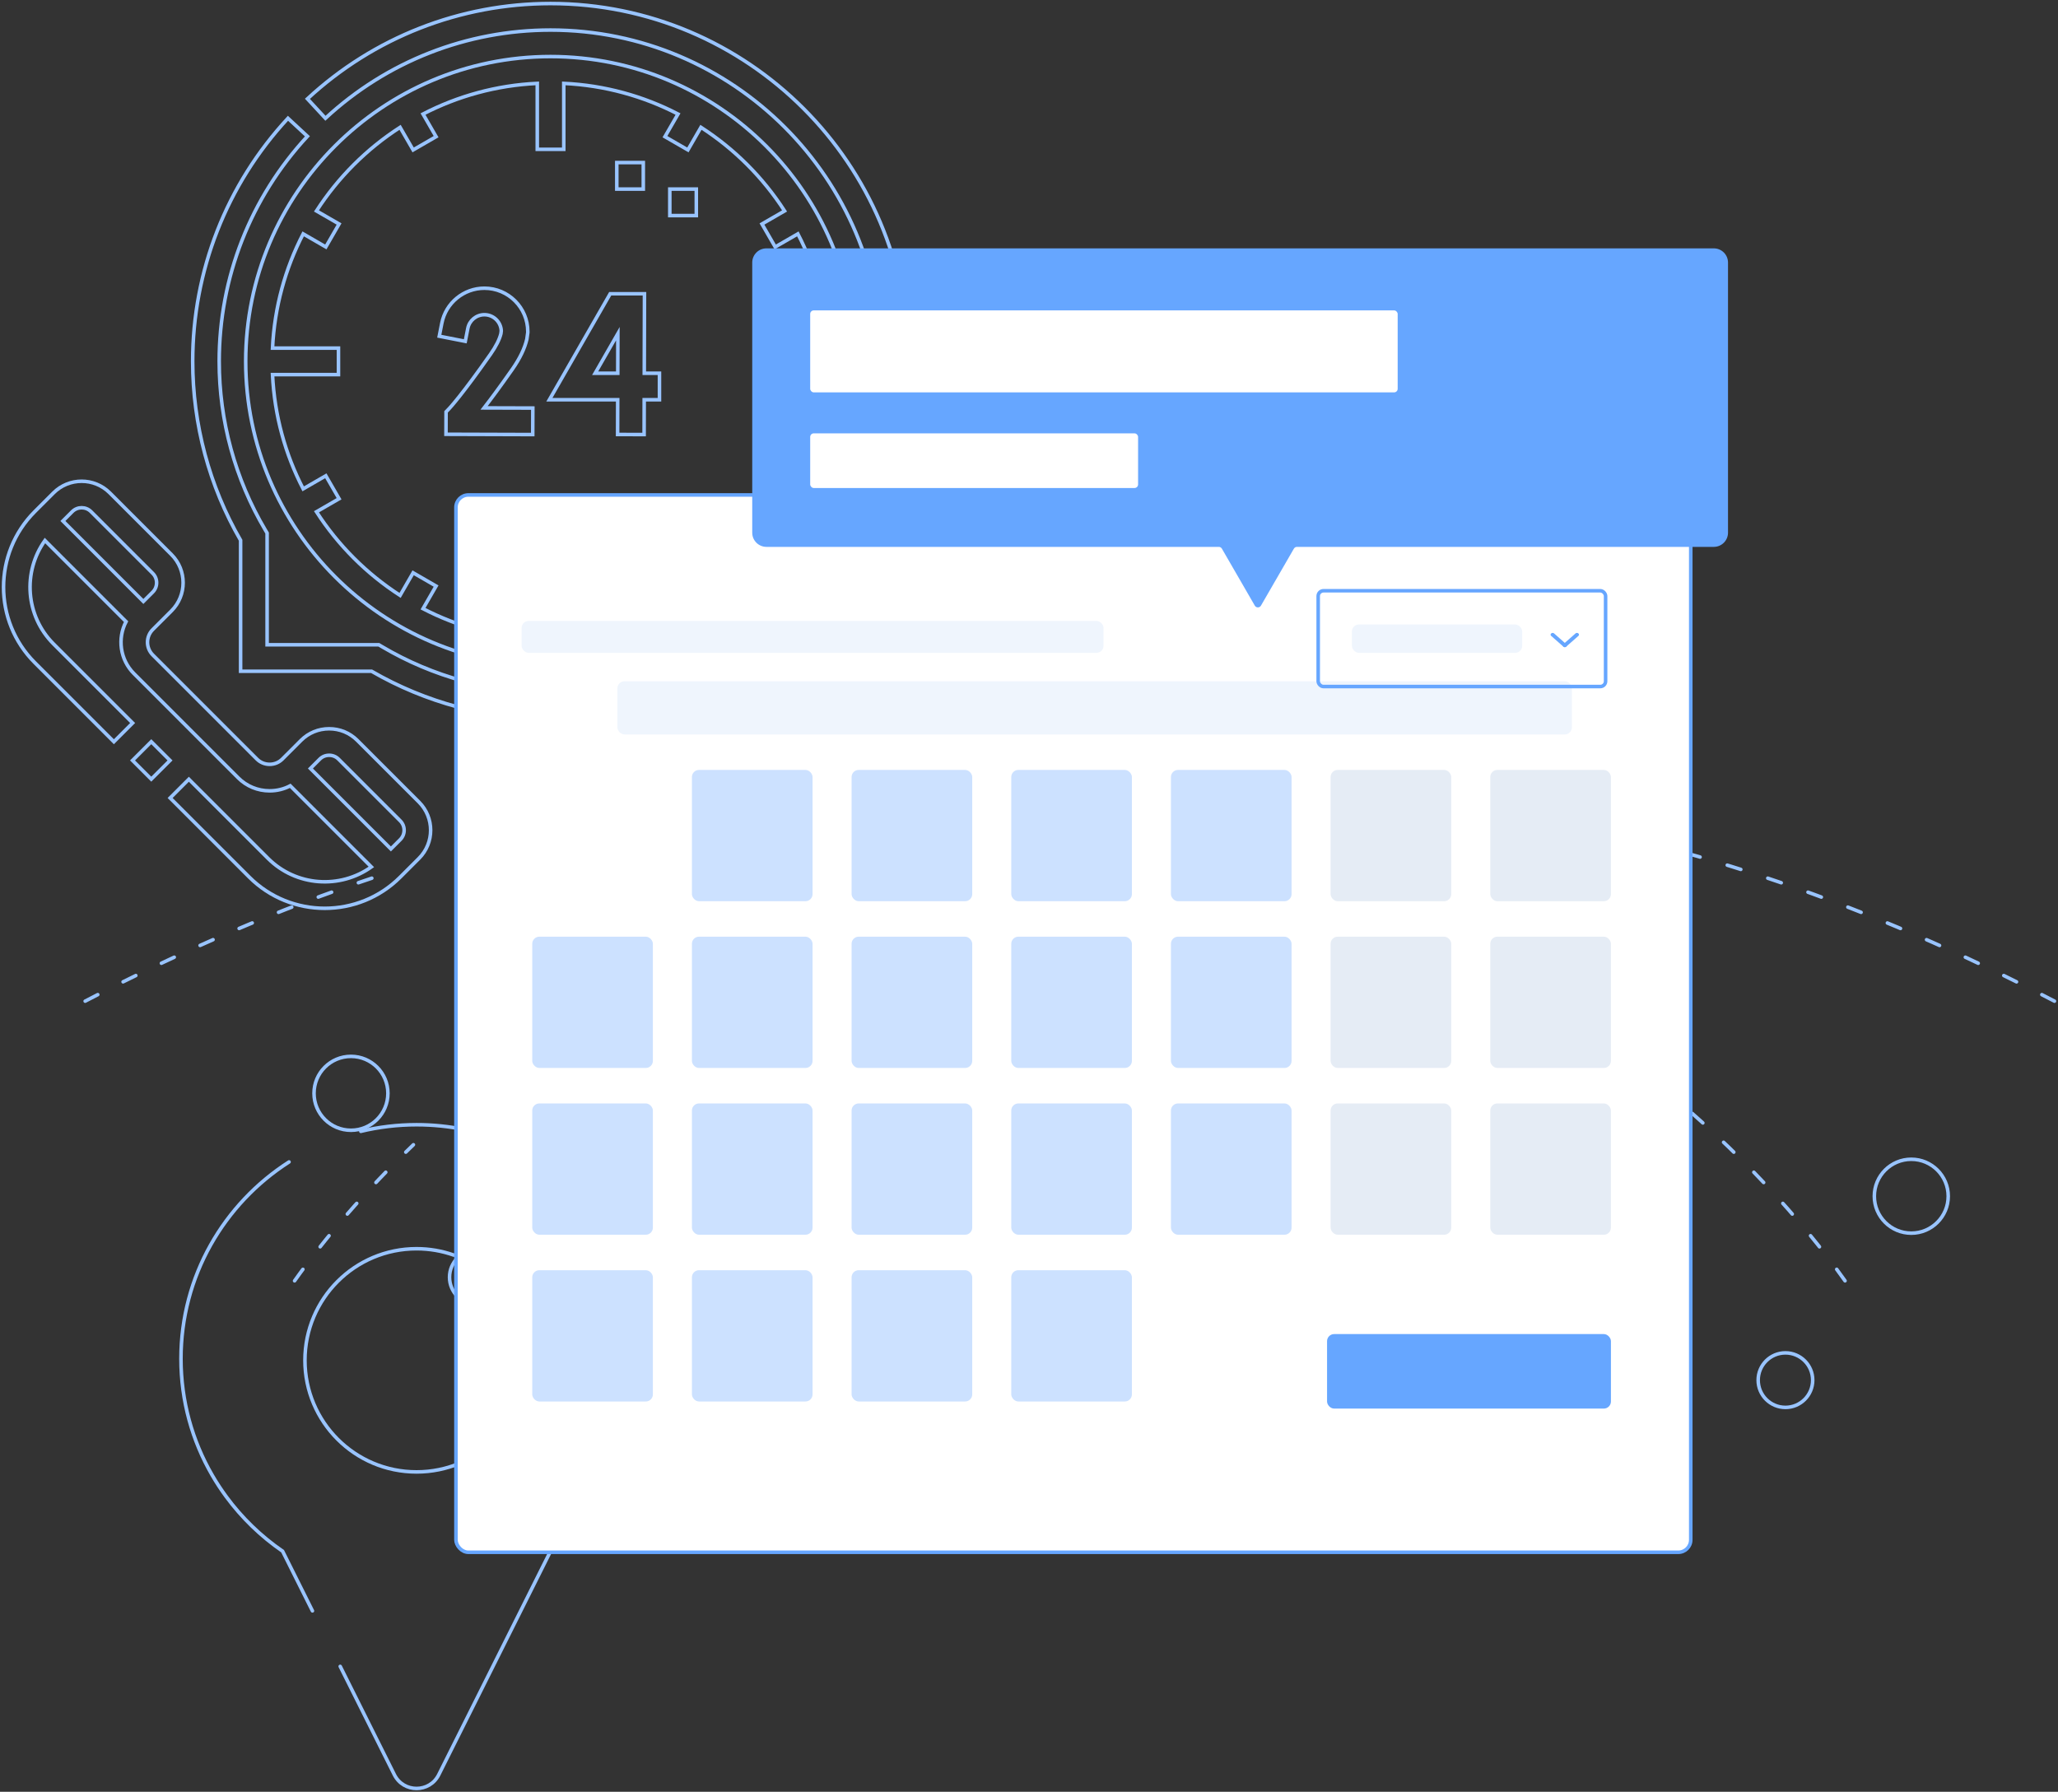 <svg width="580" height="505" viewBox="0 0 580 505" fill="none" xmlns="http://www.w3.org/2000/svg">
<rect x="0" y="0" width="580" height="505" fill="#333333" stroke="none"/>
<path d="M88.055 454.016L79.647 437.2C73.533 432.995 68.164 427.798 63.776 421.842C62.337 419.888 61.002 417.851 59.782 415.742C54.195 406.082 51 394.884 51 382.944C51 359.676 63.135 339.222 81.462 327.484M95.88 469.664L111.148 500.202C113.724 505.353 121.076 505.353 123.652 500.202L155.152 437.199C172.461 425.297 183.8 405.435 183.8 382.944C183.8 346.524 154.071 317 117.4 317C111.988 317 106.727 317.643 101.69 318.856" stroke="#99C4FF" stroke-linecap="round"/>
<path d="M148.847 383.4C148.847 400.771 134.765 414.852 117.394 414.852C100.023 414.852 85.941 400.771 85.941 383.4C85.941 366.029 100.023 351.947 117.394 351.947C121.07 351.947 124.599 352.578 127.878 353.737M140.838 362.431C142.604 364.405 144.125 366.602 145.352 368.976" stroke="#99C4FF" stroke-linecap="round"/>
<path d="M100.687 208.668C98.576 206.558 95.763 205.396 92.763 205.396C89.764 205.396 86.95 206.558 84.84 208.668L79.557 213.95C78.61 214.898 77.341 215.419 75.985 215.419C74.628 215.419 73.359 214.898 72.412 213.95L43.049 184.588C41.079 182.617 41.078 179.411 43.049 177.441L48.331 172.159C52.7 167.791 52.7 160.681 48.331 156.313L30.931 138.912C26.562 134.544 19.453 134.544 15.084 138.912L9.802 144.194C-1.934 155.93 -1.934 175.027 9.802 186.763L32.096 209.057L37.378 203.775L15.084 181.481C7.16 173.558 6.357 161.174 12.665 152.34L35.528 175.203C33.057 179.926 33.803 185.907 37.767 189.87L67.13 219.233C69.488 221.591 72.633 222.89 75.985 222.891H75.985C78.046 222.891 80.028 222.398 81.797 221.472L104.66 244.335C95.826 250.642 83.443 249.84 75.52 241.916L53.226 219.622L47.944 224.904L70.238 247.198C76.106 253.067 83.813 256 91.522 256C99.229 256 106.939 253.065 112.806 247.198L118.088 241.916C122.457 237.547 122.457 230.439 118.088 226.069L100.687 208.668ZM25.648 144.194L43.048 161.595C44.504 163.051 44.504 165.421 43.048 166.877L40.407 169.518L17.725 146.835L20.366 144.194C21.822 142.738 24.192 142.738 25.648 144.194V144.194ZM112.805 236.633L110.163 239.274L87.481 216.592L90.122 213.951C90.821 213.252 91.759 212.867 92.763 212.867C93.767 212.867 94.704 213.252 95.404 213.951L112.804 231.351C114.261 232.807 114.261 235.177 112.805 236.633Z" stroke="#99C4FF" stroke-linecap="round"/>
<path d="M37.351 214.321L42.633 209.04L47.914 214.321L42.633 219.602L37.351 214.321Z" stroke="#99C4FF" stroke-linecap="round"/>
<path d="M155.152 1C129.666 1 105.335 10.536 86.641 27.853L91.717 33.333C109.026 17.3 131.554 8.47 155.152 8.47C206.641 8.47 248.529 50.359 248.529 101.847C248.529 153.335 206.641 195.225 155.152 195.225C138.408 195.225 121.979 190.736 107.64 182.243L106.76 181.722H75.278V150.239L74.757 149.359C66.264 135.024 61.775 118.595 61.775 101.847C61.775 78.247 70.605 55.719 86.638 38.413L81.157 33.336C63.841 52.028 54.305 76.359 54.305 101.847C54.305 119.589 58.971 137.001 67.808 152.275V189.191H104.724C120.002 198.029 137.414 202.695 155.152 202.695C210.76 202.695 256 157.454 256 101.847C255.999 46.24 210.759 1 155.152 1V1Z" stroke="#99C4FF" stroke-linecap="round"/>
<path d="M155.152 187.754C202.522 187.754 241.059 149.217 241.059 101.847C241.059 54.478 202.521 15.94 155.152 15.94C107.783 15.94 69.245 54.478 69.245 101.847C69.245 149.217 107.783 187.754 155.152 187.754ZM112.755 35.884L116.434 42.256L122.903 38.521L119.218 32.139C128.947 27.103 139.858 24.046 151.417 23.501V42.086H158.887V23.501C170.445 24.046 181.356 27.103 191.085 32.139L187.4 38.521L193.869 42.256L197.548 35.884C206.981 41.967 215.031 50.017 221.114 59.45L214.742 63.129L218.477 69.598L224.859 65.913C229.895 75.642 232.953 86.553 233.497 98.112H214.913V105.582H233.497C232.952 117.14 229.895 128.051 224.859 137.78L218.477 134.096L214.742 140.565L221.114 144.244C215.031 153.676 206.981 161.726 197.548 167.81L193.869 161.438L187.4 165.173L191.084 171.555C181.355 176.591 170.444 179.648 158.886 180.193V161.609H151.416V180.193C139.858 179.648 128.947 176.591 119.218 171.556L122.902 165.174L116.433 161.438L112.754 167.811C103.322 161.727 95.272 153.677 89.188 144.244L95.56 140.565L91.825 134.096L85.443 137.78C80.407 128.051 77.35 117.14 76.805 105.582H95.39V98.112H76.805C77.35 86.554 80.408 75.644 85.443 65.914L91.825 69.599L95.56 63.129L89.188 59.451C95.272 50.018 103.323 41.968 112.755 35.884V35.884Z" stroke="#99C4FF" stroke-linecap="round"/>
<path d="M173.827 45.821H181.297V53.291H173.827V45.821Z" stroke="#99C4FF" stroke-linecap="round"/>
<path d="M188.768 53.291H196.238V60.761H188.768V53.291Z" stroke="#99C4FF" stroke-linecap="round"/>
<path d="M131.847 92.531C132.283 90.311 134.247 88.699 136.517 88.699C139.072 88.699 141.164 90.723 141.271 93.253L141.168 94.064C140.753 95.708 139.775 97.639 138.258 99.806C130.262 111.23 126.765 114.973 126.738 115.002L125.712 116.079L125.689 122.403L150.141 122.478L150.164 115.007L136.424 114.966C138.355 112.475 140.979 108.946 144.378 104.09C146.497 101.062 147.879 98.201 148.485 95.585L148.746 93.696V93.458C148.746 86.715 143.26 81.229 136.517 81.229C130.687 81.229 125.641 85.377 124.517 91.092L123.797 94.757L131.128 96.197L131.847 92.531Z" stroke="#99C4FF" stroke-linecap="round"/>
<path d="M174.058 122.456L181.528 122.476L181.553 112.669H185.856V105.199H181.573L181.631 82.791H171.972L154.827 112.669H174.084L174.058 122.456ZM167.726 105.199L174.132 94.036L174.103 105.199H167.726Z" stroke="#99C4FF" stroke-linecap="round"/>
<path d="M126.691 359.983C126.691 364.227 130.132 367.667 134.376 367.667C138.62 367.667 142.061 364.227 142.061 359.983C142.061 355.738 138.62 352.298 134.376 352.298C130.132 352.298 126.691 355.738 126.691 359.983Z" stroke="#99C4FF" stroke-linecap="round" stroke-linejoin="round"/>
<path d="M83.019 360.991C91.587 348.925 102.801 335.809 116.512 322.638M579.001 282.171C525.684 254.343 475.642 237.927 429.29 230.119M135.435 305.809C169.638 277.618 215.223 251.152 270.698 236.463M398.453 226.114C370.504 223.571 344.038 224.152 319.156 227.167" stroke="#99C4FF" stroke-linecap="round" stroke-dasharray="4 8"/>
<path d="M519.983 360.989C470.962 291.958 335.371 188.578 140.853 236.978M24 282.169C52.02 267.544 79.136 256.071 105.287 247.344" stroke="#99C4FF" stroke-linecap="round" stroke-dasharray="4 8"/>
<path d="M549.063 337.145C549.063 342.896 544.401 347.559 538.65 347.559C532.899 347.559 528.237 342.896 528.237 337.145C528.237 331.395 532.899 326.732 538.65 326.732C544.401 326.732 549.063 331.395 549.063 337.145Z" stroke="#99C4FF" stroke-linecap="round" stroke-linejoin="round"/>
<path d="M510.868 388.983C510.868 393.227 507.428 396.667 503.183 396.667C498.939 396.667 495.499 393.227 495.499 388.983C495.499 384.738 498.939 381.298 503.183 381.298C507.428 381.298 510.868 384.738 510.868 388.983Z" stroke="#99C4FF" stroke-linecap="round" stroke-linejoin="round"/>
<path d="M88.497 308.145C88.497 313.896 93.159 318.559 98.91 318.559C104.661 318.559 109.323 313.896 109.323 308.145C109.323 302.395 104.661 297.732 98.91 297.732C93.159 297.732 88.497 302.395 88.497 308.145Z" stroke="#99C4FF" stroke-linecap="round" stroke-linejoin="round"/>
<rect x="128.5" y="139.5" width="348" height="298" rx="3.5" fill="white" stroke="#66A6FF"/>
<rect x="374.001" y="376" width="80" height="21" rx="2" fill="#66A6FF"/>
<rect x="150.001" y="264" width="34" height="37" rx="2" fill="#CCE1FF"/>
<rect x="150.001" y="311" width="34" height="37" rx="2" fill="#CCE1FF"/>
<rect x="150.001" y="358" width="34" height="37" rx="2" fill="#CCE1FF"/>
<rect x="195.001" y="217" width="34" height="37" rx="2" fill="#CCE1FF"/>
<rect x="195.001" y="264" width="34" height="37" rx="2" fill="#CCE1FF"/>
<rect x="195.001" y="311" width="34" height="37" rx="2" fill="#CCE1FF"/>
<rect x="195.001" y="358" width="34" height="37" rx="2" fill="#CCE1FF"/>
<rect x="240.001" y="217" width="34" height="37" rx="2" fill="#CCE1FF"/>
<rect x="240.001" y="264" width="34" height="37" rx="2" fill="#CCE1FF"/>
<rect x="240.001" y="311" width="34" height="37" rx="2" fill="#CCE1FF"/>
<rect x="240.001" y="358" width="34" height="37" rx="2" fill="#CCE1FF"/>
<rect x="285.001" y="217" width="34" height="37" rx="2" fill="#CCE1FF"/>
<rect x="285.001" y="264" width="34" height="37" rx="2" fill="#CCE1FF"/>
<rect x="285.001" y="311" width="34" height="37" rx="2" fill="#CCE1FF"/>
<rect x="285.001" y="358" width="34" height="37" rx="2" fill="#CCE1FF"/>
<rect x="330.001" y="217" width="34" height="37" rx="2" fill="#CCE1FF"/>
<rect x="330.001" y="264" width="34" height="37" rx="2" fill="#CCE1FF"/>
<rect x="330.001" y="311" width="34" height="37" rx="2" fill="#CCE1FF"/>
<rect x="375.001" y="217" width="34" height="37" rx="2" fill="#E5ECF5"/>
<rect x="375.001" y="264" width="34" height="37" rx="2" fill="#E5ECF5"/>
<rect x="375.001" y="311" width="34" height="37" rx="2" fill="#E5ECF5"/>
<rect x="420.001" y="217" width="34" height="37" rx="2" fill="#E5ECF5"/>
<rect x="420.001" y="264" width="34" height="37" rx="2" fill="#E5ECF5"/>
<rect x="420.001" y="311" width="34" height="37" rx="2" fill="#E5ECF5"/>
<rect x="147.001" y="175" width="164" height="9" rx="2" fill="#EFF5FD"/>
<rect x="174.001" y="192" width="269" height="15" rx="2" fill="#EFF5FD"/>
<path d="M441.001 182.399C440.854 182.4 440.712 182.347 440.602 182.248L437.175 179.233C437.121 179.191 437.077 179.138 437.047 179.077C437.017 179.016 437.001 178.949 437.001 178.881C437.001 178.813 437.017 178.745 437.047 178.684C437.077 178.623 437.121 178.57 437.175 178.529C437.287 178.431 437.431 178.378 437.579 178.378C437.728 178.378 437.872 178.431 437.984 178.529L441.401 181.544C441.455 181.586 441.499 181.639 441.529 181.7C441.559 181.761 441.574 181.828 441.574 181.896C441.574 181.964 441.559 182.031 441.529 182.092C441.499 182.153 441.455 182.207 441.401 182.248C441.291 182.347 441.149 182.4 441.001 182.399V182.399Z" fill="#66A6FF"/>
<path d="M441.002 182.399C440.854 182.4 440.712 182.347 440.602 182.248C440.548 182.207 440.504 182.153 440.474 182.092C440.444 182.031 440.429 181.964 440.429 181.896C440.429 181.828 440.444 181.761 440.474 181.7C440.504 181.639 440.548 181.586 440.602 181.544L444.019 178.529C444.132 178.431 444.275 178.378 444.424 178.378C444.572 178.378 444.716 178.431 444.828 178.529C444.882 178.57 444.926 178.623 444.956 178.684C444.986 178.745 445.002 178.813 445.002 178.881C445.002 178.949 444.986 179.016 444.956 179.077C444.926 179.138 444.882 179.191 444.828 179.233L441.401 182.248C441.291 182.347 441.149 182.4 441.002 182.399V182.399Z" fill="#66A6FF"/>
<rect x="381.001" y="176" width="48" height="8" rx="2" fill="#EFF5FD"/>
<rect x="371.501" y="166.5" width="81" height="27" rx="1.5" stroke="#66A6FF"/>
<path d="M487 74C487 71.791 485.209 70 483 70H216C213.791 70 212 71.791 212 74V150.133C212 152.342 213.791 154.133 216 154.133H343.494C343.851 154.133 344.181 154.323 344.36 154.632L353.64 170.693C354.025 171.359 354.986 171.359 355.371 170.693L364.652 154.632C364.83 154.323 365.16 154.133 365.517 154.133H483C485.209 154.133 487 152.342 487 150.133V74Z" fill="#66A6FF"/>
<rect x="228.334" y="87.485" width="165.57" height="23.103" rx="1" fill="white"/>
<rect x="228.334" y="122.139" width="92.411" height="15.402" rx="1" fill="white"/>
</svg>
